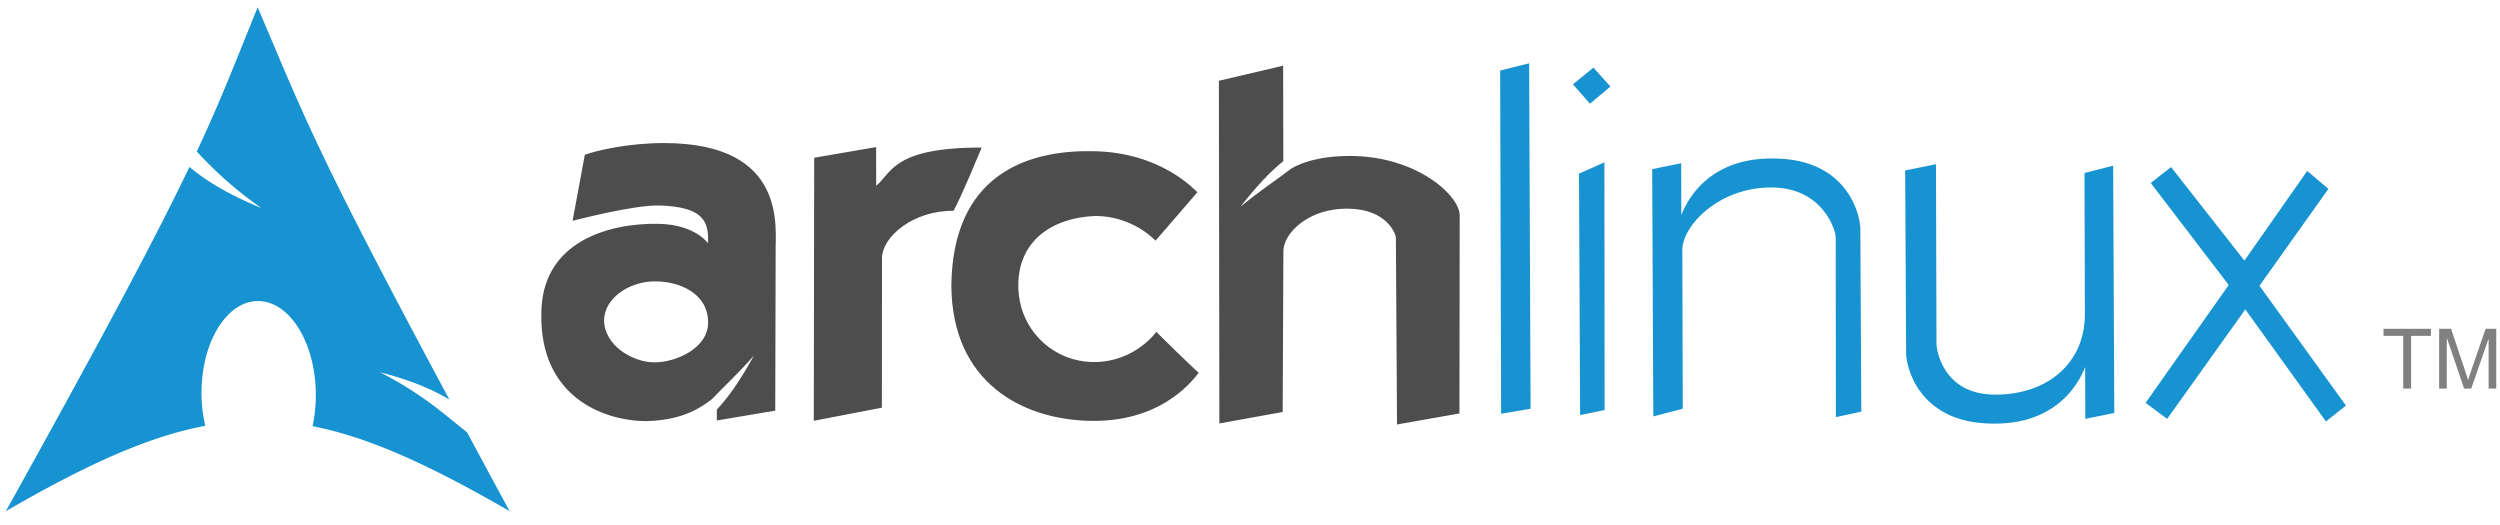 <svg xmlns="http://www.w3.org/2000/svg" width="600" height="126" version="1.0">
    <style>
        .arch {
            fill:#4d4d4d;
        }
        @media (prefers-color-scheme: dark) {
            .arch {
                fill: #fff;
            }
        }
    </style>
    <g class="arch" style="fill-opacity:1">
        <path d="M339.969 309.094c-14.472-.024-26.481 2.943-31.125 4.562l-4.781 25.813c-.012.095 23.795-6.349 34.28-5.969 17.362.624 18.96 6.635 18.657 14.75.296.475-4.48-7.332-19.5-7.594-18.95-.327-45.693 6.71-45.656 35.313-.511 32.174 24.033 41.639 40.75 41.812 15.028-.273 22.077-5.691 25.937-8.594 5.071-5.302 10.873-10.634 16.406-17.03-5.235 9.512-9.774 16.09-14.5 21.124v4.25l22.844-3.844.156-62.093c-.23-8.789 5.042-42.419-43.468-42.5zm-3.281 54.062c9.468.13 20.327 4.797 20.343 16.031.05 10.219-12.8 15.712-21.156 15.625-8.36-.086-19.45-6.57-19.5-16.53.16-8.905 10.46-15.355 20.313-15.126zm61.813-48.325-.155 102.827 26.612-5.127.045-58.301c.006-8.681 12.406-18.825 27.963-18.663 3.302-5.974 9.508-21.242 11.02-24.715-34.756-.084-35.198 9.99-41.243 14.945-.063-9.453-.022-15.128-.022-15.128l-24.22 4.162zm149.768 13.499c-.257-.12-13.88-15.934-41.267-16.058-25.652-.427-54.425 9.519-54.886 52.532.225 37.819 27.64 52.599 55.032 52.887 29.312.304 40.976-18.33 41.676-18.791-3.498-3.033-16.598-16.014-16.598-16.014s-8.183 11.651-24.058 11.8c-15.88.15-29.683-12.274-29.878-29.61-.204-17.335 12.688-26.728 29.997-27.486 14.985-.003 23.63 9.673 23.63 9.673zm33.544-49.486-25.125 5.906.187 133.938 24.75-4.47.281-63.03c.053-6.61 9.562-16.76 25.438-16.438 15.18.158 18.572 10.118 18.531 11.375l.438 72.969 24.406-4.313.093-77.375c.161-7.445-16.308-23.17-42.78-23.281-12.582.02-19.549 2.868-23.095 4.969-6.066 4.685-13 9.175-19.812 14.906 6.298-8.091 11.585-13.685 16.75-17.844l-.063-37.312z" style="fill-opacity:1;fill-rule:evenodd;stroke:none" transform="translate(-49.274 -155.448) scale(.614)"/>
    </g>
    <g style="fill:#1793d1;fill-opacity:1;stroke:none">
        <path d="m400.676 629.796 7.681-1.916-.928 91.208-7.796 1.325zm20.427 27.222 6.75-2.987-.868 65.4-6.498 1.338zm-1.26-23.584 5.47-4.415 4.423 5-5.475 4.532zm20.6 22.392 7.677-1.562-.157 13.672c-.007.587 4.42-15.273 24.685-14.92 19.68.109 22.684 15.346 22.53 18.762l-.438 48.078-6.73 1.456.632-47.489c.098-1.386-2.881-13.114-16.789-13.157-13.905-.04-23.683 10.1-23.758 16.58l-.481 41.834-7.804 2.031zm121.09 64.376-7.678 1.562.158-13.672c.007-.588-4.422 15.274-24.685 14.92-19.68-.109-22.684-15.345-22.53-18.762l.438-48.078 8.157-1.642-.546 47.49c-.015 1.296 1.368 13.3 15.276 13.342 13.905.04 23.766-8.373 24.014-21.044l.431-37.47 7.598-1.931zm15.922-64.915-5.428 4.2 20.2 26.933-22.392 31.116 5.635 4.226 21.044-28.896 20.878 29.581 5.327-4.2-22.375-31.63 18.57-25.577-5.533-4.734-16.92 23.668z" style="fill:#1793d1;fill-opacity:1;fill-rule:evenodd;stroke:none" transform="matrix(.909 0 .013 .909 -12.365 -555.553)"/>
    </g>
    <path d="M146.077 140.346c-8.796 21.564-14.1 35.67-23.893 56.592 6.004 6.364 13.374 13.776 25.342 22.147-12.867-5.295-21.644-10.61-28.203-16.127-12.533 26.15-32.168 63.402-72.013 134.996 31.317-18.08 55.594-29.226 78.218-33.48a57.335 57.335 0 0 1-1.486-13.414l.037-1.003c.497-20.064 10.934-35.493 23.298-34.446 12.364 1.048 21.975 18.172 21.478 38.236-.094 3.776-.52 7.407-1.264 10.776 22.38 4.378 46.396 15.496 77.29 33.331-6.092-11.215-11.53-21.325-16.722-30.953-8.178-6.339-16.71-14.59-34.11-23.521 11.96 3.108 20.524 6.694 27.199 10.702-52.793-98.29-57.068-111.352-75.171-153.836z" style="fill:#1793d1;fill-opacity:1;fill-rule:evenodd;stroke:none;stroke-width:1.189" transform="translate(-27.555 -84.148) scale(.612)"/>
    <g style="font-style:normal;font-weight:400;font-size:8.441px;font-family:&quot;DejaVu Sans Mono&quot;;fill:gray;fill-opacity:1;stroke:none">
        <path d="M685.467 263.836v-5.33h-1.99v-.712h4.789v.713h-2v5.33h-.8m3.632-.001v-6.042h1.204l1.43 4.278c.132.399.228.697.289.895.068-.22.175-.543.321-.97l1.447-4.203h1.076v6.042h-.771v-5.057l-1.756 5.057h-.721l-1.748-5.144v5.144h-.77" style="fill:gray;fill-opacity:1" transform="translate(-1051.898 -533.61) scale(2.376)"/>
    </g>
</svg>

